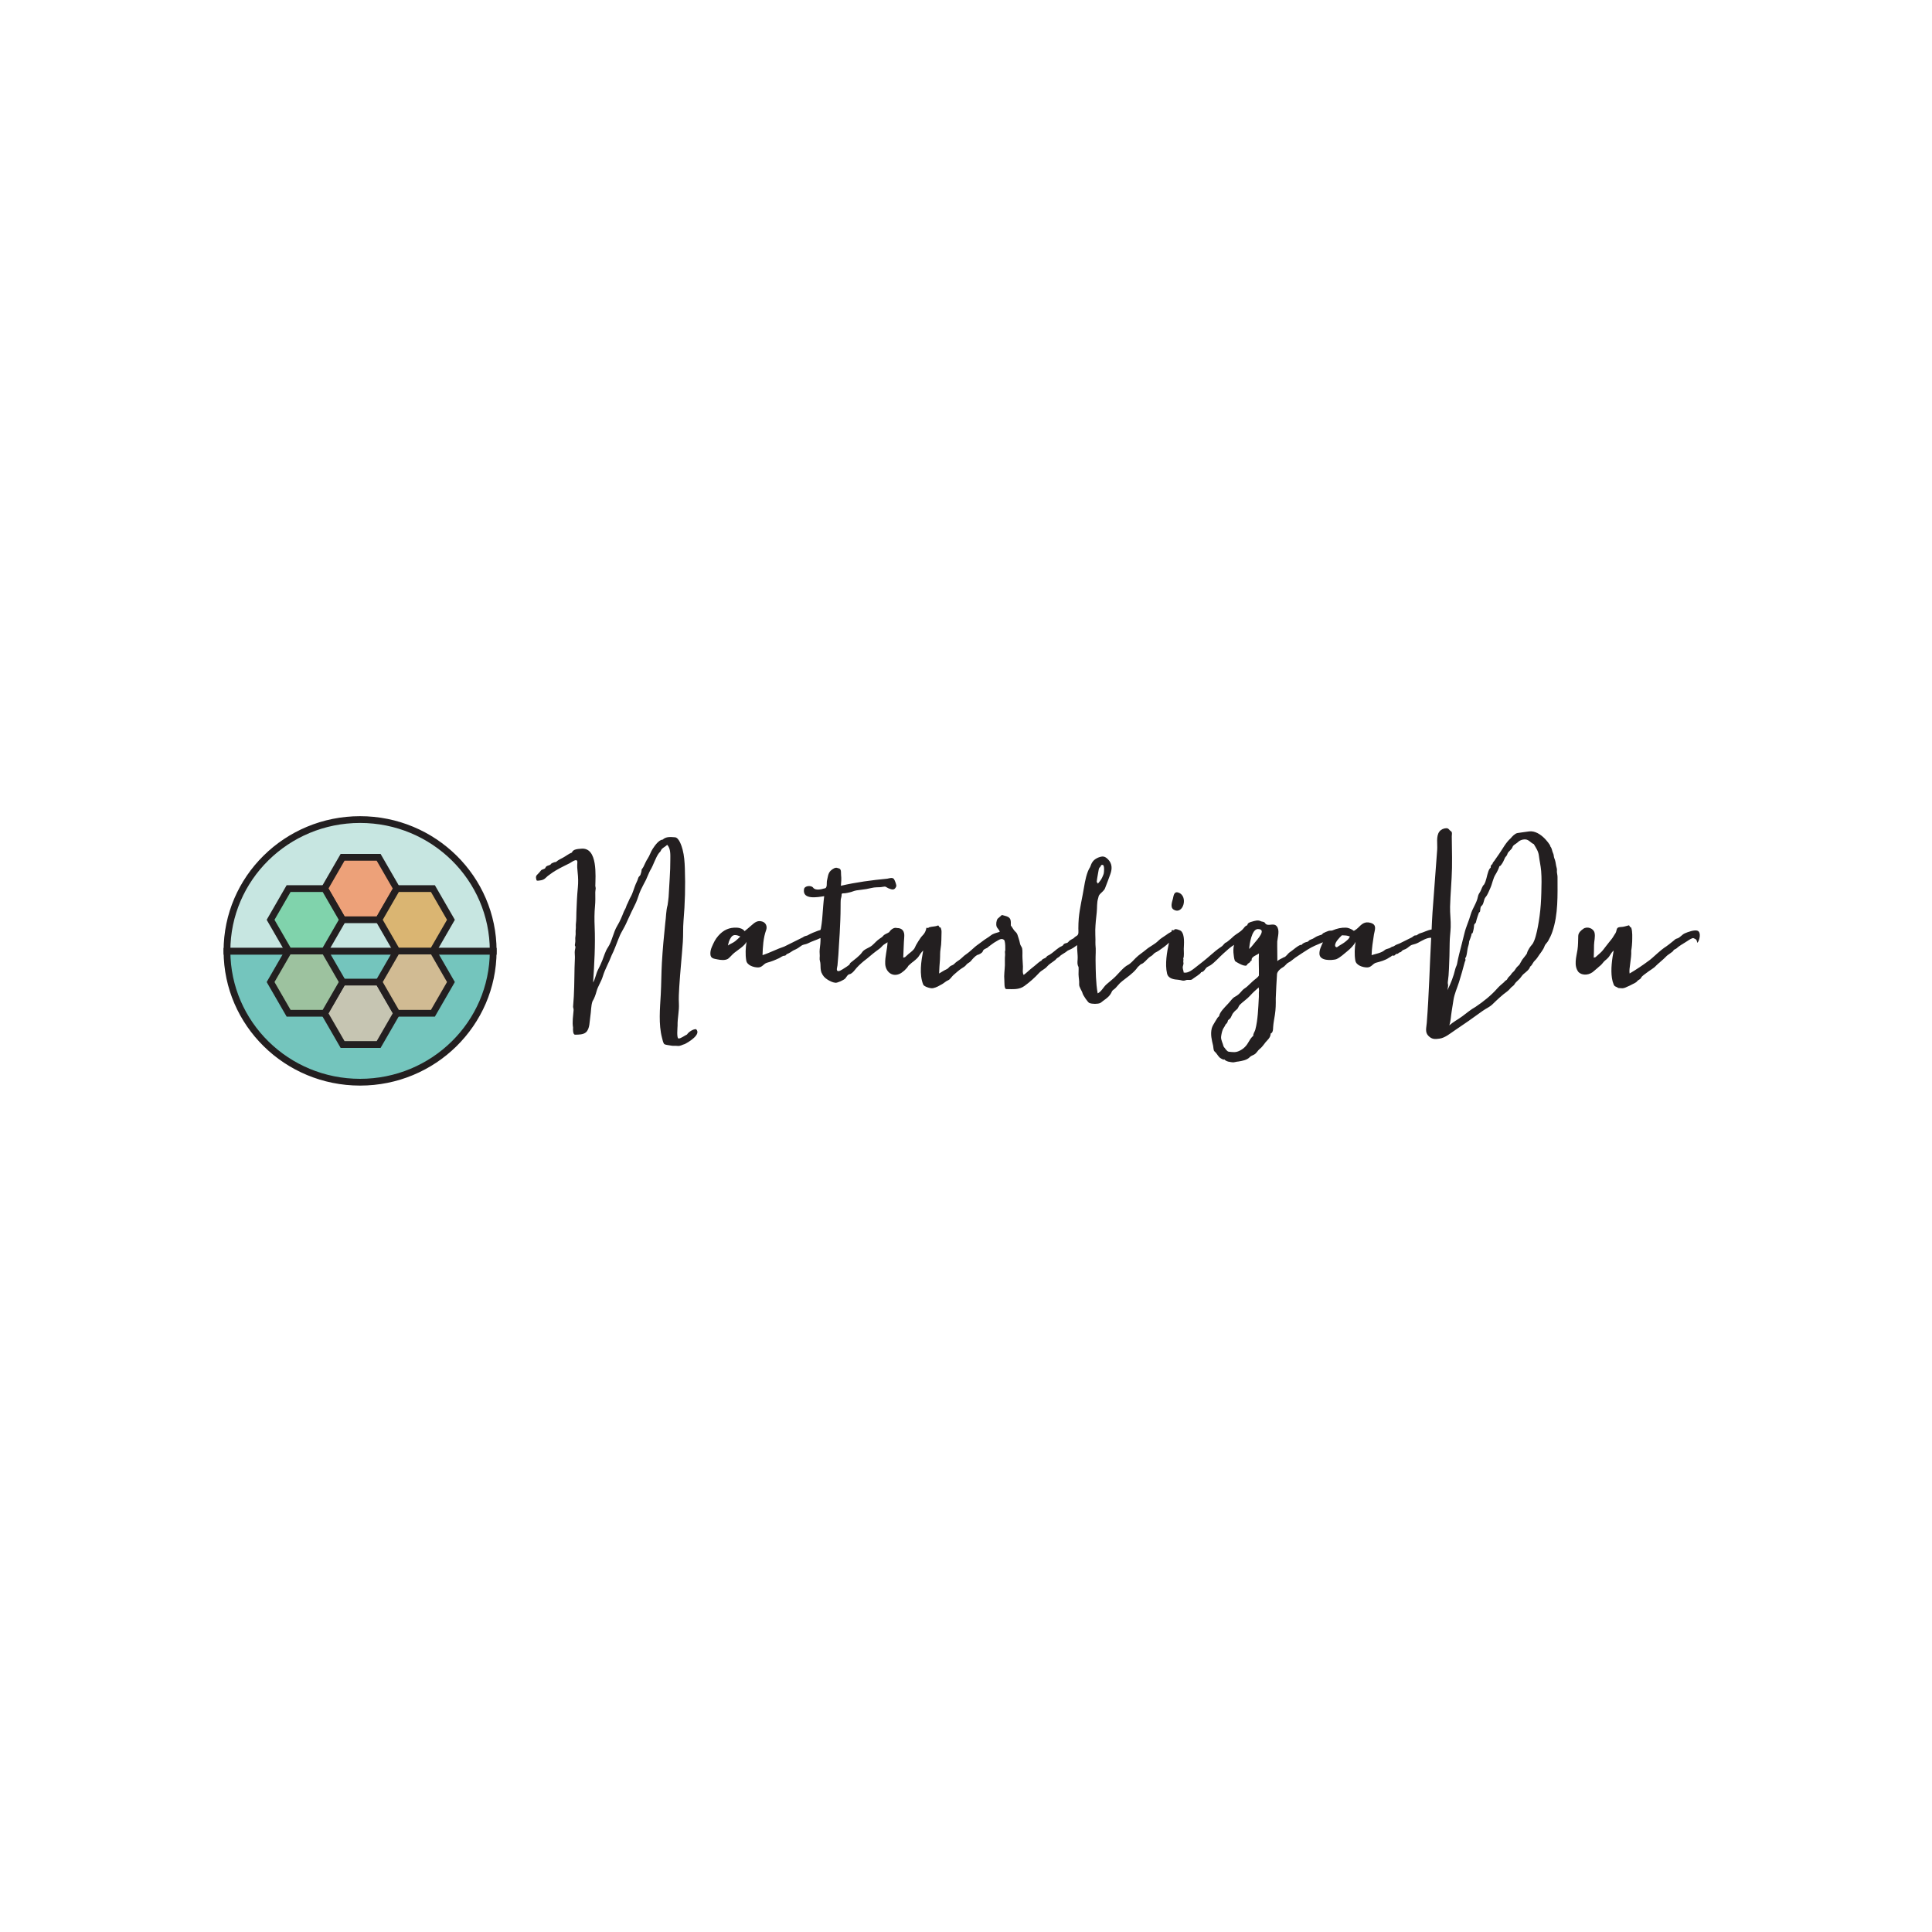 <?xml version="1.0" encoding="UTF-8" standalone="no"?>
<!-- Created with Inkscape (http://www.inkscape.org/) -->

<svg
   xmlns:dc="http://purl.org/dc/elements/1.1/"
   xmlns:cc="http://creativecommons.org/ns#"
   xmlns:rdf="http://www.w3.org/1999/02/22-rdf-syntax-ns#"
   xmlns:svg="http://www.w3.org/2000/svg"
   xmlns="http://www.w3.org/2000/svg"
   xmlns:sodipodi="http://sodipodi.sourceforge.net/DTD/sodipodi-0.dtd"
   xmlns:inkscape="http://www.inkscape.org/namespaces/inkscape"
   width="300pt"
   height="300pt"
   viewBox="0 0 375 375"
   id="svg8607"
   version="1.1"
   inkscape:version="0.91 r13725"
   sodipodi:docname="logotyp-naturliga-du-farg.svg">
  <defs
     id="defs8609" />
  <sodipodi:namedview
     id="base"
     pagecolor="#ffffff"
     bordercolor="#666666"
     borderopacity="1.0"
     inkscape:pageopacity="0.0"
     inkscape:pageshadow="2"
     inkscape:zoom="1.1135135"
     inkscape:cx="36.125694"
     inkscape:cy="232.31768"
     inkscape:document-units="pt"
     inkscape:current-layer="layer1"
     showgrid="false"
     inkscape:window-width="1920"
     inkscape:window-height="1017"
     inkscape:window-x="-8"
     inkscape:window-y="-8"
     inkscape:window-maximized="1"
     units="pt"
     inkscape:snap-bbox="true"
     inkscape:bbox-paths="true"
     inkscape:bbox-nodes="true"
     inkscape:snap-bbox-edge-midpoints="true"
     inkscape:snap-bbox-midpoints="true"
     inkscape:snap-intersection-paths="true"
     inkscape:object-nodes="true"
     inkscape:snap-smooth-nodes="true"
     inkscape:object-paths="true"
     inkscape:snap-object-midpoints="true"
     inkscape:snap-center="true"
     inkscape:snap-nodes="false"
     inkscape:snap-global="false" />
  <g
     inkscape:label="Layer 1"
     inkscape:groupmode="layer"
     id="layer1"
     transform="translate(0,-677.362)">
    <rect
       style="opacity:0;fill:#ffffff;fill-opacity:1;fill-rule:evenodd;stroke:none;stroke-width:1;stroke-linecap:square;stroke-linejoin:miter;stroke-miterlimit:4;stroke-dasharray:none;stroke-dashoffset:0;stroke-opacity:1"
       id="rect12039-4-0-7"
       width="375"
       height="375"
       x="0"
       y="677.362" />
    <g
       id="g10"
       transform="matrix(0.938,0,0,-0.938,-7.309,941.85)">
      <g
         id="g12"
         transform="scale(0.1,0.1)">
        <path
           d="m 1274.1,876.207 z m 29.99,93.93 z m 214.15,-280.086 c -5.87,0.461 -15.53,-5.821 -18.74,-11.071 -4.37,-1.871 -12.17,-7.968 -17.05,-8.289 -4.99,-0.339 -2.44,22.848 -2.44,26.758 -0.38,15.293 3.62,30.418 2.75,45.731 -0.62,11.211 0.05,23.019 0.75,34.242 1,16.16 2.36,32.293 3.76,48.426 1.29,14.89 2.59,29.773 3.65,44.687 1.02,14.531 0.12,28.836 1.37,43.399 3.12,36.25 4.09,72.285 2.8,108.846 -0.46,13.15 -1.34,26.45 -4.75,39.21 -1.79,6.65 -7.3,24.56 -15.7,25.12 -9.11,0.59 -18.34,1.86 -25.53,-4.9 -8.01,-0.41 -16.18,-12.44 -20.34,-18.66 -4.31,-6.45 -6.43,-14.09 -10.57,-20.42 -2.01,-2.5 -7.92,-15.02 -8.66,-16.84 -0.8,-1.98 -3.96,-5.58 -3.96,-6.09 0,-3.79 -1.31,-7.19 -2.4,-10.84 -1.07,-2.24 -3.79,-3.59 -4.52,-6.28 -0.9,-3.299 -1.89,-5.799 -3.47,-8.99 -4.98,-9.992 -7.23,-21.953 -12.84,-31.438 -2.21,-3.765 -3.72,-8.379 -5.8,-12.41 -1.09,-2.121 -2.2,-4.062 -2.8,-6.394 -1.12,-4.336 -3.53,-7.035 -5.12,-11.094 -3.63,-9.309 -8.01,-19.875 -13.36,-28.598 -8.34,-13.609 -10.71,-32.215 -19.69,-45.371 -4.87,-7.129 -8.22,-18.66 -11.4,-26.707 -2.5,-6.316 -5.67,-13.039 -8.8,-19.094 -4.3,-8.433 -5.43,-18.14 -10.12,-26.367 2.43,38.379 4.81,77.395 3.15,115.957 -0.59,13.469 -0.62,28.399 0.75,42.071 0.94,9.652 0.67,19.121 0.57,28.722 -0.03,2.5 0.64,5.086 0.87,7.606 0.09,1.027 -0.84,6.945 -0.84,3.949 0.37,21.598 5.61,81.658 -28.96,78.578 -6.33,-0.56 -17.33,-0.76 -19.36,-7.95 -6.43,-2.33 -12.25,-7.23 -18.34,-10.5 -4.65,-2.5 -10.26,-4.96 -14.07,-8.58 -0.56,-0.56 -3.48,-0.81 -4.47,-1.09 -2.68,-1.54 -5.61,-1.39 -7.28,-4.61 -4.04,-2.73 -8.98,-1.73 -10.98,-7.16 -1.09,-2.54 -7.04,-2.64 -8.95,-5.13 -2.56,-3.34 -4.77,-5.96 -7.89,-8.85 -3.52,-3.27 -2.55,-7.27 -1.31,-11.321 0.57,-1.856 5.38,-0.711 7.2,-0.5 4.03,0.461 8.14,1.73 11.06,4.691 3.48,3.52 6.35,5.75 10.62,8.65 12.32,9.22 26.23,15.5 39.59,22.22 3.72,1.87 16.89,12.52 15.98,1.27 -0.58,-7.13 -0.19,-13.75 0.67,-20.75 1.14,-9.25 1.37,-20.55 0.4,-30.464 -1.7,-17.371 -2.41,-34.328 -3.05,-52 -0.27,-7.485 0.02,-15.227 -0.94,-22.602 -0.55,-4.129 0.2,-7.996 -0.37,-11.922 -0.74,-4.98 0.33,-9.922 -0.59,-14.367 -1.09,-5.203 0.4,-9.512 -0.75,-14.82 -0.32,-2.973 -1.37,-4.36 0.75,-7.004 0,-2.52 -0.88,-5.305 -1.29,-7.793 -0.74,-4.492 0.37,-10.93 0.11,-15.852 -1.38,-26.367 -0.73,-52.859 -2.24,-79.285 -0.4,-7.058 -0.89,-14.109 -1.52,-21.14 0.06,-2.934 1.34,-4.164 1.05,-7.551 -0.96,-11.582 -3.11,-24.238 -1.09,-35.801 -0.33,-3.43 -0.53,-14.648 4.15,-14.648 7.02,0 16.9,0.007 22.4,4.808 8.43,7.34 7.5,23.192 9.25,33.551 1.7,10.066 1.09,20.977 4.38,30.598 3.77,5.925 6.57,13.906 8.37,20.625 2.85,10.797 9.75,20.183 12.99,31.05 4.52,15.149 12.88,28.879 18.3,43.684 5.59,10.762 9.19,22 13.8,33.106 1.26,3.027 2.51,6.042 3.77,9.074 1.46,3.504 9.8,17.617 11.81,22.32 2.9,6.789 5.6,11.816 8.58,18.637 3.84,8.797 8.57,17.195 12.43,25.918 3.75,8.433 5.85,17.418 9.8,25.847 3.44,7.325 7.39,14.539 10.93,21.399 1.59,3.182 6.74,16.252 8.75,19.502 7.15,11.54 10.54,26.08 18.77,36.74 2.88,1.58 3.14,5.28 5.36,7.51 3.27,3.28 7.66,5.09 10.91,8.52 7.57,-7.87 6.48,-21.17 6.48,-31.2 0,-12.33 -0.42,-24.65 -1.21,-36.96 -0.84,-13.206 -1.58,-26.421 -2.31,-39.632 -0.32,-5.539 -1.5,-11.406 -2.12,-16.933 -3.42,-11.985 -2.97,-24.348 -4.78,-36.59 -2.91,-27.668 -5.45,-55.383 -7.04,-83.164 -1.25,-21.86 -1.11,-43.535 -2.33,-65.395 -1.61,-28.718 -4.81,-61.308 2.6,-89.426 0.72,-2.691 2.37,-11.66 5.09,-13.339 2.46,-1.512 10.25,-2.09 13.51,-2.832 4.2,-0.95 8.9,-0.11 13.2,-0.637 6.41,-0.813 9.61,2.406 15.38,3.828 8,4.102 34.82,20.051 23.28,30.801"
           style="fill:#231f20;fill-opacity:1;fill-rule:nonzero;stroke:none"
           id="path14"
           inkscape:connector-curvature="0" />
        <path
           d="m 2515.42,972.977 c -8.51,2.277 -9.06,-7.657 -10.37,-12.825 -1.7,-6.699 -6.23,-18.047 1.57,-22.742 19.84,-11.965 31.44,29.238 8.8,35.567 0,0 6.95,-1.946 0,0"
           style="fill:#231f20;fill-opacity:1;fill-rule:nonzero;stroke:none"
           id="path16"
           inkscape:connector-curvature="0" />
        <path
           d="m 1584.21,863.211 c 0.07,0.066 1.56,6.855 2.16,8.437 1.21,3.243 2.79,6.368 4.88,9.153 4.97,6.621 12.37,3.601 18.65,1.051 -3.29,-3.289 -6.74,-6.543 -10.33,-9.5 -4.81,-3.965 -10.48,-5.586 -15.36,-9.141 z m 768.65,161.059 c 3.44,1.12 2.03,6.8 7.11,5.62 3.83,-0.9 2.6,-15.71 1.75,-18.37 -1.49,-4.63 -4.57,-11.42 -7.18,-14.364 -1.67,-1.886 -3.17,-4.375 -4.95,-6.133 0.06,2.5 -2.12,1.934 -2.24,4.168 -0.07,1.543 1.41,9.589 1.64,11.109 0.9,5.81 1.58,8.84 2.59,14.63 z m 320.97,-155.825 c -3.11,-4.082 -7.16,-9.054 -11.02,-12.422 0.48,8.934 5.09,41.18 17.97,41.18 19.65,0 -2.18,-22.723 -6.95,-28.758 -0.5,-0.656 1.11,1.407 0,0 z m -64.07,-214.336 c -1.21,6.672 -5.35,12.813 -5.1,19.7 0.44,4.64 1.82,11.312 3.63,15.582 0,0.918 4.3,6.816 4.78,8.488 0.81,2.891 3.47,3.445 4.58,6.191 2.33,5.227 -0.4,3.106 4.33,6.864 4.56,3.625 4.51,9.796 8.88,13.871 2,2.976 5.52,5.047 7.88,7.75 2.17,2.929 2.12,5.324 5.06,8.246 6.68,6.609 14.5,11.453 20.9,18.523 5.83,6.446 11.54,11.621 17.95,17.188 -0.22,-3.184 0.91,-4.551 0.43,-8.028 -0.53,-3.711 -0.02,-7.629 -0.22,-11.242 -0.33,-6.414 -0.65,-12.832 -1.02,-19.246 -0.64,-10.969 -1.42,-21.941 -3.05,-32.82 -0.83,-5.547 -1.89,-11.086 -3.36,-16.504 -0.99,-3.621 -4.85,-8.524 -4.05,-12.262 -3.73,-3.058 -6.78,-7.539 -9.12,-11.789 -4.83,-8.73 -10.08,-14.66 -19.2,-19.191 -8.49,-4.2 -13.72,-2.86 -22.44,-2.051 -4.15,0.492 -7.99,7.762 -10.86,10.73 -0.77,4.231 1.1,-1.14 0,0 z m 236.32,206.582 c -2.57,-2.589 -5.47,-0.031 -5.46,2.688 0.01,4.324 2.89,8.418 5.43,11.668 2.62,3.34 5.62,6.379 8.71,9.285 7.09,-0.418 10.16,0 16.64,-2.625 -1.21,-1.211 -1.85,-3.516 -3.06,-4.941 -2.37,-2.356 -4.88,-4.524 -7.53,-6.563 -4.7,-3.644 -9.95,-6.086 -14.73,-9.512 z m 223.08,-63.664 z m 0.73,17.989 z m 167.67,31.664 c -0.25,-1.203 -9.85,-12.856 -9.73,-12.914 l -4.49,-7.821 c -1.46,-3.847 -5.83,-5.859 -8.21,-9.629 -1.62,-2.683 -4.04,-6.347 -6.38,-8.183 -3.52,-2.774 -3.86,-5.711 -7.67,-8.899 -1.93,-1.621 -3.34,-3.562 -4.39,-5.839 -1.25,-2.633 -4.65,-2.606 -5.96,-5.68 -4.76,-4.067 -10.29,-8.586 -14.41,-13.285 -12.64,-14.434 -28.77,-27.325 -45.05,-38.223 -9.62,-5.293 -18.88,-13.144 -27.71,-19.703 -8.78,-6.535 -18.42,-11.262 -26.53,-18.676 2.92,9.121 3.27,19.602 4.8,28.945 1.28,7.817 2.54,15.754 3.73,23.606 1.94,12.762 7.62,24.863 11.51,37.117 4.38,13.77 8.14,27.649 11.9,41.594 0.66,2.383 2.41,3.34 1.02,6.64 -0.75,1.797 1.08,2.227 1.69,4.083 1.64,5.273 2.13,10.703 3.03,16.121 0.82,5.351 3.24,9.945 3.31,15.734 1.44,3.77 2.97,7.539 4.1,11.414 0.41,1.418 1.03,2.949 0.88,4.453 l 2.22,1.485 c 1.52,4.601 2.9,11.66 3.08,16.601 0.04,1.379 2.75,3.567 3.61,5.012 1.03,4.18 1.9,8.086 3.4,12.148 0.91,2.442 1.78,4.895 2.58,7.364 0.95,2.91 1.91,1.406 2.45,2.773 1.23,3.145 0.12,9.629 2.98,11.848 5.87,4.547 4.09,13.484 9.01,18.906 3.75,4.109 7,12.832 9.44,18.152 4.24,9.199 5.55,20.306 11.09,28.776 1.54,2.37 3.03,5.31 4.28,7.85 1.53,2.71 2.5,5.78 3.48,8.71 2.34,0.59 3.37,2.25 4.59,4.16 1.41,1.36 5.71,9.78 6.3,11.83 1.07,3.66 4.97,5.39 5.61,9.4 2.09,6 8.7,8.3 10.78,14.65 1.3,3.97 6.48,5.89 9.5,8.54 4.3,4.4 9.93,7.24 16.99,6.91 7.18,-0.34 11.07,-7.18 17.41,-9.71 4.55,-7.87 9.37,-14.39 10.48,-23.59 1.27,-10.68 3.79,-20.98 4.72,-31.82 1.27,-14.89 0.73,-30.307 0.37,-45.249 -0.4,-16.082 -1.4,-32.176 -3.59,-48.125 -1.87,-13.543 -4.25,-28.34 -7.98,-41.504 -1.43,-5.078 -4.09,-13.777 -7.92,-17.886 -1.99,-2.141 -3.85,-4.789 -5.34,-7.09 -1.89,-2.91 -4.23,-7.258 -4.98,-10.996 -0.09,-0.442 0.31,1.543 0,0 z m 63.33,158.39 c 0,4.57 -1.92,9.39 -1.21,14.27 0.3,2.12 -1.16,6.34 -1.62,8.71 -0.88,5.23 -1.61,10.79 -3.77,15.69 -1.41,3.17 -0.82,7.1 -2.62,10.47 -2.2,4.11 -2.17,10.28 -5.57,13.81 0,3.71 -9.48,14.19 -11.82,16.58 -8.11,8.25 -20,16.29 -32.15,14.69 -8.06,-1.32 -16.16,-1.99 -24.12,-3.4 -5.36,-0.96 -10.69,-6.89 -14.03,-10.79 -10.19,-9.19 -15.66,-20.26 -23.23,-31.33 -2.72,-4.45 -6.18,-8.38 -8.93,-12.82 -1.43,-3.15 -5.46,-5.67 -5.57,-9.25 -3.15,-1.81 -3.82,-3.63 -3.64,-7.36 -2.7,-2.16 -3.78,-4.87 -4.96,-8.16 -3.1,-8.31 -4.11,-19.571 -8.95,-27.129 -3.2,-2.11 -5.55,-10.547 -7.44,-13.946 -2.19,-3.917 -4.29,-6.152 -5.12,-10.878 -2.26,-12.864 -11.61,-24.649 -15.1,-37.461 -3.68,-13.223 -9.76,-25.332 -12.89,-38.821 -3.32,-14.324 -7.33,-28.457 -10.82,-42.742 -1.61,-6.621 -3.15,-13.176 -4.29,-19.894 -0.59,-3.496 -2.87,-7.008 -3.75,-10.809 -3.56,-15.305 -9.16,-29.656 -16.24,-43.75 0.44,2.664 0.88,5.332 1.32,7.996 0.53,3.227 -0.95,5.684 -0.5,8.711 1.34,8.957 2.02,18.422 2.38,27.559 0.69,17.414 1.46,35.293 1.46,52.98 0,11.082 1.69,22.059 2.11,33.113 0.53,14.028 -1.64,28.11 -1.28,42.27 0.69,26.851 3.44,53.609 3.98,80.351 0.29,14.64 0.07,29.28 -0.19,43.91 -0.11,7.04 -0.23,14.08 -0.28,21.12 -0.03,3.6 1.57,9.01 -1.74,10.9 -3.5,2 -4.39,6.23 -9.28,6.23 -5.49,0 -11.25,-2.61 -14.58,-6.98 -7.27,-9.51 -3.7,-25.93 -4.55,-37.09 -3.32,-43.39 -6.44,-86.976 -9.72,-130.211 -0.9,-11.726 -1.21,-23.546 -1.81,-35.293 -8.69,-1.378 -16.33,-5.937 -24.69,-8.156 -2.54,-0.84 -4.95,-3.34 -7.17,-4.082 -5.42,0.363 -5.57,-2.371 -9.29,-4.207 -4.35,-2.156 -8.7,-4.308 -13.06,-6.465 -3.81,-1.886 -7.58,-3.926 -11.45,-5.676 -3.74,-1.863 -7.96,-2.546 -11.26,-5.222 -2.26,-1.856 -4.87,-1.336 -7.03,-3.028 -4.54,-3.515 -9.24,-2.39 -13.43,-6.015 -6.75,-5.813 -18.53,-7.551 -26.82,-10.235 0.41,14.434 2.57,28.321 4.83,42.532 1.46,9.215 7.12,20.172 -6.75,24.234 -12.33,3.606 -18.37,-2.398 -26.27,-10.351 -1.68,-1.7 -3.57,-3.036 -5.54,-4.375 -4.44,-3.028 -2.73,-1.375 -6.92,0.832 -3.63,1.914 -8.03,3.808 -12.13,3.996 -9.61,0.425 -19.22,-1.789 -27.98,-5.618 -2.76,-1.21 -5.98,0.047 -8.94,-1.32 -3.35,-1.199 -7.08,-2.703 -10.37,-4.461 -2.02,-1.086 -1.19,-2.402 -3.77,-3.261 -2.98,-0.989 -6.06,-1.844 -8.94,-3.133 -3.13,-1.391 -5.8,-3.606 -8.85,-5.121 -2.13,-1.063 -4.58,-1.551 -6.65,-2.801 -1.58,-0.938 -2.87,-3.223 -4.64,-3.582 -3.64,-0.727 -10,-2.649 -11.71,-6.418 -4.39,2.234 -20.47,-12.879 -24.48,-15.078 -3.79,-2.063 -8.6,-10.457 -12.44,-10.457 -3.78,-2.414 -10.24,-4.535 -13.45,-8.078 0.17,13.554 -0.54,27.097 -0.24,40.656 0.85,9.324 5.82,23.66 -1.23,31.797 -6.98,8.054 -18.99,-2.473 -24.27,6.746 -1.2,2.09 -5.53,2.644 -7.61,3.054 -6.55,3.625 -13.23,1.262 -19.82,-0.664 -4.28,-1.25 -8.19,-2.304 -9.13,-7.371 -4.68,-1.164 -6.22,-5.058 -9.35,-8.222 -5.29,-5.801 -12.21,-8.977 -18.22,-13.899 -4.17,-3.789 -7.73,-7.304 -12.31,-10.75 -1.74,-1.308 -3.24,-2.746 -5.4,-3.281 -2.07,-1.453 -6.42,-7.402 -8.05,-7.902 -8.24,-5.457 -16.07,-11.903 -23.5,-18.536 -9.29,-8.289 -18.71,-15.574 -28.58,-23.25 -6.93,-5.382 -16.72,-14.011 -26.06,-11.984 -0.51,5.305 -3.23,8.652 -1.48,14.024 0.73,2.257 1.43,4.828 0.75,7.179 -0.78,2.742 0.96,4.805 -0.3,7.813 2.37,5.008 0.95,14.675 1.13,20.066 0.33,9.824 2.45,28.859 -5.37,36.672 -1.98,1.973 -13.39,6.355 -14.37,2.559 -0.39,-1.512 -3.98,-0.071 -5.18,-0.586 l -0.52,-3.067 c -4.13,-2.019 -7.95,-4.609 -11.63,-7.344 -5.45,-4.035 -10.47,-6.339 -15.54,-11.433 -7.79,-7.832 -17.12,-11.406 -25.37,-18.449 -7.29,-6.211 -14.54,-10.34 -21.54,-17.364 -4.49,-4.504 -10.53,-11.64 -16.19,-14.425 -8.51,-4.2 -18.47,-16.715 -25.63,-23.844 -6,-5.969 -12.7,-10.883 -18.88,-16.438 -6.07,-5.449 -10.21,-14.797 -17.95,-18.457 -3.99,22.317 -3.95,45.489 -4.34,67.903 -0.2,11.277 1.08,21.863 -0.24,32.996 -0.2,3.484 0.01,7.383 -0.01,10.722 -0.03,6.641 -0.55,13.235 -0.35,19.891 0.38,12.016 1.58,23.969 2.96,35.91 1.13,9.766 -0.04,20.332 2.92,29.199 0.99,4.063 0.86,5.672 4.17,9.192 3.18,3.379 8.37,7.183 10.08,11.621 3.86,10.035 7.62,19.576 11.17,29.756 3.82,10.87 3.7,21.29 -4.71,29.97 -7.19,7.41 -11.84,7.18 -20.68,3.82 -9.84,-4.44 -13.12,-9.43 -16.66,-19.76 -6.91,-10 -10.69,-29.95 -12.39,-40.645 -3.52,-22.09 -9.06,-43.29 -11.07,-65.465 -0.63,-6.914 -0.73,-13.871 -0.81,-20.801 -0.08,-6.234 1.71,-12.746 -4.09,-15.625 -2.22,-1.242 -4.08,-2.785 -5.76,-4.68 -0.66,-0.41 -7.31,-3.691 -9.04,-5.539 -3.65,-3.687 -2.07,-3.457 -7.82,-4.851 -1.74,-0.418 -3.44,-1.27 -4.29,-2.93 -1.56,-3.02 -5.44,-3.43 -8.26,-5.457 -7.43,-4.914 -13.72,-11.469 -21.07,-15.781 -1.77,-1.047 -3.83,-1.352 -5.08,-3.215 -2.33,-3.555 -4.67,-3.235 -8.45,-5.52 -1.16,-0.926 -2.12,-2.027 -2.88,-3.308 -0.8,0.019 -4.07,-2.176 -6.25,-4.051 -4.7,-4.027 -8.16,-7.043 -13.11,-10.844 -5.88,-4.512 -10.98,-10.039 -17.04,-14.305 -2.98,4.473 -1.36,12.129 -1.53,17.52 -0.2,5.73 -0.55,11.445 -0.97,17.156 -0.46,6.446 0.61,14.336 -0.72,20.449 -0.94,3.364 -3.5,5.649 -4.21,9.055 -0.92,4.043 -1.8,8.485 -3.28,12.363 -2.4,6.309 -1.74,8.739 -6.76,13.172 -3.73,3.481 -5.9,8.633 -9.12,12.551 -0.22,4.727 0.78,9.863 -1.8,14.168 -3.05,5.098 -11.4,5.883 -16.67,7.629 l -8.94,-7.863 c -2.72,-4.305 -3.53,-11.231 -2.02,-16.102 0.99,-3.23 6.58,-7.754 6.31,-10.969 -6.77,-2.254 -12.73,-2.968 -18.68,-7.656 -5.81,-4.566 -11.62,-7.441 -17.36,-12.105 -4.79,-3.899 -10.15,-7.114 -14.82,-11.086 -5.83,-4.953 -11.03,-10.313 -17.36,-14.688 -4.05,-2.804 -6.48,-4.719 -10.16,-8.371 -0.54,-0.547 -2.49,-2.281 -3.74,-3.223 -4.19,-3.14 -8.19,-5.144 -11.88,-9.187 -2.22,-2.434 -5.16,-2.82 -7.99,-4.551 -3.18,-2.265 -4.11,-4.875 -7.73,-6.465 -5.69,-2.519 -10.31,-5.73 -15.59,-8.847 0.26,9.57 1.02,19.121 1.77,28.672 0.56,7.238 -0.05,15.203 1.24,22.265 2.14,11.731 1.5,22.805 2.02,34.695 0.15,3.165 -0.56,5.942 -1.56,8.879 -0.54,1.563 -2.26,0.301 -2.49,1.016 -3.24,4.453 -0.83,4.609 -7.06,2.605 -3.25,-1.035 -15.92,-1.277 -16.31,-4.031 -1.13,0.528 -2.72,0.059 -3.87,0.567 -0.94,-6.512 -3.77,-12.043 -8.66,-16.692 -3.48,-3.308 -13.57,-19.433 -15.25,-24.246 -1.68,-4.648 -8.99,-10.039 -12.89,-13.113 l -7.59,-6.899 c 0.44,0.239 -5.14,-1.406 -3.56,-0.867 0.82,14.414 0.88,28.699 2.09,43.086 0.95,11.309 -4.05,18.242 -15.04,18.153 -6.33,2.05 -13.17,-3.536 -16.05,-8.446 -3.85,-2.844 -9.53,-3.984 -12.58,-7.793 -2.1,-2.605 -4.27,-3.808 -7.1,-5.691 -6.43,-4.27 -9.88,-8.977 -15.59,-13.938 -6,-5.222 -16.32,-7.519 -20.61,-13.957 -5.47,-8.211 -16.7,-15.789 -24.44,-22.246 -1.89,-1.836 -0.92,-3.164 -3.16,-4.558 -1.8,-1.114 -3.23,-2.61 -5.09,-3.68 -3.58,-2.082 -12.63,-8.899 -16.46,-8.899 -5.83,0 -2.44,8.223 -2.06,11.805 0.77,7.324 1.37,14.68 1.86,22.031 1.04,14.993 1.64,30.012 2.78,44.993 0.9,18.078 1.8,35.789 1.8,53.972 0,2.348 -0.01,13.899 0.45,16.133 0.46,2.238 1.5,5.656 1.5,6.613 0,6.629 1.01,5.059 7.51,5.653 3.2,0.293 6.03,1.191 8.94,1.742 5,0.933 9.02,3.23 14.31,4.137 6.87,1.171 13.87,1.523 20.72,2.804 7.39,1.25 13.68,3.504 21.31,3.614 4.36,0.058 8.74,0.117 13.02,1.027 6.01,1.285 5.93,-0.57 10.95,-2.941 7.04,-2.723 12.78,-5.442 16.45,3.796 0.99,2.512 -2.71,11.797 -4.3,14.485 -3.04,5.131 -9.84,2.171 -14.1,1.461 -32.22,-3.063 -64.64,-7.313 -96.13,-14.672 0.7,7.547 1.29,14.712 0.39,22.272 -0.63,5.33 1.57,13.52 -6.55,14.18 -4.91,2.86 -11.5,-2.03 -14.9,-5.19 -5.59,-5.17 -5.96,-13.55 -7.73,-20.598 -1.23,-4.895 1.72,-16.098 -5.94,-16.25 -3.9,-1.25 -17.89,-5.129 -22.62,1.582 -3.87,5.457 -17.69,4.305 -18.92,-2.949 -3.87,-22.856 28.56,-16.582 41.72,-14.563 -1.68,-13.086 -2.5,-26.262 -3.53,-39.402 -0.48,-6.184 -0.92,-12.387 -1.87,-18.52 -0.47,-3.007 -0.99,-6.004 -1.41,-9.019 -0.56,-4.067 -2.18,-3.235 -5.8,-4.504 -6.85,-2.402 -14.86,-5.656 -22.47,-9.981 -3.6,-1.269 -4.89,-0.675 -9.32,-3.867 -1.55,-0.91 -3.28,-1.621 -4.89,-2.422 -11.09,-5.5 -22.29,-10.976 -33.21,-16.511 -15.12,-4.914 -29.06,-12.59 -45.11,-17.786 0.48,16.766 1.65,36.243 7.45,51.778 2.77,7.43 -0.38,15.488 -8.29,17.812 -9.77,2.86 -15.34,-2.082 -22.03,-7.898 -4.82,-4.145 -9.23,-8.234 -14.32,-12.094 -2.89,4.77 -10.41,7.031 -15.59,7.27 -16.19,0.73 -28.16,-4.77 -38.88,-16.996 -6.34,-7.223 -9.34,-13.973 -13.23,-22.879 -1.97,-4.493 -3.22,-9.473 -3.05,-14.422 0.36,-9.785 7.09,-9.77 14.78,-11.399 6.58,-1.394 15.55,-2.363 21.65,1.153 4.78,3.711 8.4,8.703 13.12,12.48 7.72,6.192 20.92,14.016 25.28,22.754 -1.98,-12.742 -2.72,-25.957 -0.57,-38.73 1.66,-9.864 15.12,-14.297 24.45,-14.297 8.96,0 11.47,7.918 18.47,9.746 8.75,2.312 16.6,5.539 24.85,9.355 4.38,2.032 7,5.196 11.68,5.196 2.99,0 3.46,3.957 6.35,3.957 l 5.22,2.808 c 2.47,1.438 5.35,3.789 7.93,4.856 5.83,2.304 10.18,5.332 15.16,9.062 3.87,2.891 8.95,2.461 13.16,4.707 8.55,4.563 17.89,6.973 26.36,11.211 0.28,-8.144 -0.69,-15.722 -1.68,-23.777 -0.71,-5.871 0.68,-11.992 -0.06,-17.473 -0.61,-4.621 1.64,-8.203 1.64,-12.883 0.24,-5.281 0.02,-11.851 1.88,-16.929 3.44,-7.688 6.38,-11 13.67,-15.668 5.48,-3.016 9.27,-5.125 15.47,-5.914 3.67,-0.469 17.45,5.457 20.59,9.214 2.65,3.204 4.6,8.032 8.75,8.594 3.55,0.481 8.18,5.305 10.42,8.215 5.56,7.258 12.65,13.621 19.13,19.031 8.73,6.34 16.52,13.946 25.28,20.332 4.24,3.086 9.25,6.407 12.5,10.395 2.76,3.367 7.39,5.293 11.12,8.062 -0.52,-14.968 -5.5,-29.851 -4.8,-44.793 0.69,-14.812 12.94,-27.246 28.72,-21.035 6.58,2.586 15.98,11.055 19.28,17.274 1.11,0.929 8.81,8.078 9.54,8.078 0.8,0.644 9.29,7.265 11.44,10.793 2.31,3.875 6.21,9.558 9.61,12.578 -4.11,-21.75 -8.66,-49.438 0.15,-70.688 1.5,-3.621 14.29,-8.339 20.22,-7.207 6.96,1.329 13.06,5.149 18.88,8.391 4.13,2.297 8.23,6.453 12.29,7.91 4.11,1.465 7.77,8.059 11.19,10.938 5.39,4.543 10.77,9.734 16.71,13.543 3.83,2.441 7.18,4.152 10,7.902 2.49,3.328 6.8,4.199 9.38,7.59 2.89,3.797 8.91,10.32 13.07,12.43 3.05,0.441 10.57,4.218 11.4,7.546 1.33,5.383 8.71,5.411 11.81,9.438 5.52,3.805 9.74,7.715 15.54,10.816 5.04,2.668 12.33,9.043 17.62,2.121 1.93,-6.613 1.58,-13.855 1.62,-20.285 -1.53,-3.144 -0.02,-6.914 -0.43,-10.222 -0.83,-6.692 -0.15,-13.829 -0.39,-20.586 -0.37,-10.286 -2.17,-20.508 -1.14,-30.793 0.45,-4.481 -0.78,-18.653 4.2,-18.653 13.6,0 26.08,-1.757 37.32,6.426 11.07,8.067 21,16.731 30.58,27.18 5.11,5.566 11.92,7.644 16.67,13.437 3.9,4.707 10.22,8.047 15.09,12.039 2.63,1.446 3.37,3.86 5.94,5.364 1.78,1.054 4.21,2.468 5.49,4.113 0.91,1.16 8.56,6.023 9.58,6.543 3.27,1.637 4.98,4.383 8.83,5.758 6.22,2.336 11.74,6.261 17.08,10.16 -0.74,-9.992 1.56,-19.797 0.84,-29.887 -0.36,-5.445 -1.04,-10.398 1.91,-15.273 0.51,-5.157 -0.17,-10.313 -0.01,-15.477 0.23,-7.539 1.77,-12.726 1.28,-20.539 -0.37,-5.75 5.77,-13.184 7.2,-18.926 0.89,-3.593 10.77,-18.543 14.02,-19.746 5.84,-2.234 17.39,-2.32 22.58,0.071 6.72,5.468 16.91,11.171 21.36,18.867 2.24,2.976 2.24,6.113 5.19,8.066 3.65,2.41 7.07,6.074 9.79,9.492 2.86,3.594 5.74,6.231 9.36,9.102 10.07,7.976 20.53,14.922 28.52,24.48 1.88,2.258 2.76,4.133 4.93,5.903 1.1,0.808 2.07,1.746 2.91,2.82 2.65,2.363 4.03,1.941 6.69,3.926 5.81,4.238 10.26,11.258 16.44,14.422 3.44,1.757 4.85,5.031 8.13,6.914 2.57,1.484 5.29,2.668 7.74,4.367 6.78,4.687 15.26,10.547 21.03,16.418 -4.29,-19.492 -8.55,-44.281 -4.01,-63.684 2.52,-10.769 14.07,-12.461 23.59,-13.097 5.32,-0.352 9.56,-3.125 14.92,-0.899 4.85,2.031 10.7,-1.355 14.8,2.903 1.31,1.359 18.4,11.542 16.76,13.535 5.96,0.879 7.69,5.066 11.07,9.207 1.57,1.894 6.67,3.918 9.02,5.527 9.6,6.602 18.01,16.738 26.8,24.473 6.86,6.015 13.79,12.804 21.65,17.531 -1.6,-6.836 -1.71,-13.926 -0.67,-20.859 0.48,-3.172 0.96,-11.778 3.95,-13.625 4.18,-2.567 21.91,-13.309 23.93,-6.258 0.48,1.687 4.72,3.711 6.35,5.222 0.92,0.852 -1.28,1.301 0.6,1.985 2.49,0.906 2.31,0.715 2.31,3.371 0,6.043 11.62,9.383 15.08,12.449 -0.92,-15.226 0.29,-30.469 -0.08,-45.691 -2,-4.094 -8.95,-8.371 -12.24,-11.45 -4.04,-3.789 -8.08,-7.566 -12.13,-11.355 -3.02,-2.82 -6.23,-4.152 -9.18,-7.129 -3.4,-3.445 -6.86,-8.312 -10.97,-10.891 -2.88,-2.292 -6.53,-3.472 -9.15,-6.101 -4.13,-4.133 -7.51,-8.938 -11.68,-13.106 -5.16,-5.617 -15.77,-15.781 -16.94,-23.828 -0.2,-0.84 -2.45,-2.199 -3.07,-3.191 -1.73,-2.785 -3.46,-5.57 -5.19,-8.352 -2.58,-4.148 -6.05,-9.836 -7.07,-14.152 -2.97,-12.578 0.06,-23.66 2.92,-35.891 0.69,-2.918 0.48,-9.66 2.85,-11.589 4.25,-3.461 6.6,-8.739 10.48,-12.571 0.57,-0.558 8.39,-6.14 9.75,-3.929 2,-2.399 5.2,-3.739 8.16,-4.622 3.78,-0.539 7.29,-1.648 11.13,-1.5 2.1,0.09 6.65,1.641 9.55,1.641 7.83,1.32 17.98,2.82 23.82,9.082 2.7,2.879 6.18,3.57 9.54,5.59 4.93,2.949 6.88,8.148 11.26,11.551 6.81,5.277 9.71,12 15.85,18.019 2.94,2.891 6.07,7.348 6.49,11.52 0.34,3.449 -0.68,1.07 2,3.258 3.3,2.679 3.06,8.293 3.29,12.082 0.54,8.55 2.33,17.273 3.66,25.718 1.82,11.516 1.93,22.219 1.76,33.938 0.5,17.273 1.69,33.601 2.65,50.82 1.17,5.559 7.29,10.918 12.34,13.621 4.43,2.356 6.89,7.461 11.05,9.453 5.15,2.414 9.61,6.993 14.29,10.227 8.5,5.848 17.22,11.395 25.84,16.914 9.78,6.262 20.66,10.535 31.5,15.059 -3.39,-7.746 -7.59,-15.332 -7.28,-24.09 0.55,-14.809 24.49,-13.684 34.57,-11.156 8.34,3.457 16.5,11.41 23.47,17.003 6.1,4.891 13.34,12.239 16.8,19.141 -1.99,-12.742 -2.73,-25.957 -0.58,-38.73 1.66,-9.864 15.12,-14.297 24.45,-14.297 8.96,0 11.47,7.918 18.47,9.746 8.74,2.312 19.31,5.129 26.75,10.398 2.45,1.211 4.75,2.688 6.83,4.465 l 3.8,-0.312 c 3,1.726 2.91,3.957 6.54,3.957 2.33,0 2.71,2.625 5.08,2.925 1.66,0.207 2.92,0.911 3.91,2.317 1.9,2.715 5.38,3.23 8.4,4.637 4.85,2.277 8.55,7.453 13.76,8.808 4.37,1.145 8.14,2.141 12.14,4.27 7.24,3.855 18.2,10.781 26.84,10.168 -3.14,-58.442 -4.48,-117.317 -9.13,-176.157 -0.75,-9.484 -3.97,-19.004 2.96,-26.343 7.34,-7.77 13.59,-7.7 23.97,-6.11 11.13,1.688 21.82,10.84 30.87,16.879 19.38,12.949 38.73,26.426 57.56,40.235 6.51,4.765 14.77,8.125 20.53,13.742 9.45,9.226 19.89,19.176 30.65,26.843 4.94,3.536 6.8,7.864 11.71,11.094 3.11,2.051 3.76,5.203 6.27,7.625 2.34,2.27 4.67,4.524 7.01,6.778 3.19,3.086 5.37,7.472 8.52,10.168 4.61,3.933 12.23,9.277 13.77,15.449 2.33,1.562 4.33,4.551 5.54,6.941 2.5,4.953 6.9,7.473 9.69,12.082 4.59,7.559 12.37,15.664 14.92,24.082 0.87,2.891 5.83,7.317 7.35,10.442 3.11,5.504 6.57,12.547 8.52,18.621 12.42,36.062 10.72,76.25 10.72,113.558 0,1.57 0,-1.1 0,0"
           style="fill:#231f20;fill-opacity:1;fill-rule:nonzero;stroke:none"
           id="path18"
           inkscape:connector-curvature="0" />
        <path
           d="m 3590.21,868.66 c 4.55,4.551 8.55,21.66 0.58,25.02 -6.2,2.617 -20.41,-2.625 -26.45,-5.293 -5.69,-2.344 -10.77,-9.778 -16.54,-10.84 -2.83,-0.567 -4.84,-2.942 -7.05,-4.738 -6.29,-5.118 -12.67,-10.274 -19.49,-14.629 -4.73,-3.055 -22.93,-19.325 -24.29,-20.684 -0.54,-0.547 -3.16,-2.793 -5.06,-4.207 -13.68,-10.254 -27.31,-19.484 -41.87,-28.066 -1.94,9.699 4.33,31.015 3.37,47.351 1.11,5.578 1.91,15.735 1.95,18.653 0.12,8.617 0.92,20.421 -1.85,28.507 -0.6,1.731 -2.31,0.547 -3.36,3.172 -1.19,2.949 -1.62,1.965 -4.63,1.164 -6.93,-1.828 -7.31,-2.218 -15.41,-2.765 -3.29,-0.223 -5.87,-1.563 -6.59,-4.508 -0.94,-3.859 -1.52,-7.031 -4.02,-10.109 -1.47,-1.805 -3.74,-6.692 -6.67,-10.208 -4.73,-5.679 -7.7,-9.792 -12.06,-15.214 -3.73,-4.649 -6.7,-9.317 -11.25,-13.321 l -10.14,-9.004 c 0.44,0.239 -5.13,-1.406 -3.55,-0.867 0.5,8.684 0.43,17.371 0.6,26.067 0.15,8.152 2.95,17.156 1.12,25.242 -2.17,9.582 -15.43,13.984 -23.26,8.379 -4.87,-3.477 -10.27,-7.949 -10.51,-14.778 -0.34,-9.578 -0.13,-19.429 -1.61,-28.925 -2.31,-14.707 -8.1,-32.5 1.97,-45.672 9.05,-8.821 23.92,-6.028 32.19,1.992 3.02,2.922 4.35,3.359 7.39,6.262 2.13,2.097 3.94,3.504 5.66,4.898 1.56,1.25 3.71,3.586 4.97,5.258 3.01,4.019 5.62,5.777 8.75,8.594 7.62,6.863 6.64,10.816 14,17.363 -3.39,-17.941 -6.35,-38.75 -3.6,-57.16 0.69,-4.668 1.94,-9.168 3.75,-13.528 1.51,-3.66 3.86,-3.64 6.64,-5.175 4.01,-2.887 4.65,-1.5 8.34,-2.078 4.47,-0.754 8.41,0.839 12.33,2.792 4.23,1.817 7.38,3.196 11.79,5.645 2.61,1.453 7.54,3.359 9.24,5.859 2.2,3.25 6.37,3.204 8.46,7.571 1.78,3.75 7.99,7.293 11.19,9.937 5.85,4.848 14.88,9.27 19.77,14.981 1.9,2.226 17.63,15.187 20.59,18.75 3.11,3.711 14.56,9.836 15.21,12.5 0.5,2.004 4.88,2.89 6.57,4.496 6.31,6.043 15.07,10.269 22.36,15.183 2.19,1.485 10.08,6.875 12.52,5.828 6.31,-2.703 6.34,-3.015 7.95,-9.695 5.17,5.176 0,0 0,0"
           style="fill:#231f20;fill-opacity:1;fill-rule:nonzero;stroke:none"
           id="path20"
           inkscape:connector-curvature="0" />
        <path
           d="m 1098.49,852.051 c 0,150.079 -123.322,271.739 -275.455,271.739 -152.129,0 -275.437,-121.66 -275.437,-271.739 l 0.007,-0.832 550.885,0 0,0.832"
           style="fill:#c7e6e1;fill-opacity:1;fill-rule:nonzero;stroke:none"
           id="path22"
           inkscape:connector-curvature="0" />
        <path
           d="m 1098.49,852.051 7,0 c 0,76.976 -31.65,146.722 -82.77,197.129 -51.095,50.42 -121.736,81.61 -199.685,81.61 -77.945,0 -148.586,-31.19 -199.683,-81.61 -51.11,-50.407 -82.758,-120.153 -82.754,-197.129 l 0,-0.149 0.007,-0.765 0.079,-6.918 564.806,0 0,7.832 -7,0 -7.01,0 0,-0.832 7.01,0 0,7 -550.885,0 0,-7 7,0.082 -0.007,0.832 -7,-0.082 7,0 c 0.004,73.097 30.007,139.222 78.586,187.159 48.589,47.93 115.671,77.58 189.851,77.58 74.184,0 141.266,-29.65 189.855,-77.58 48.58,-47.937 78.59,-114.062 78.59,-187.159 l 7.01,0"
           style="fill:#231f20;fill-opacity:1;fill-rule:nonzero;stroke:none"
           id="path24"
           inkscape:connector-curvature="0" />
        <path
           d="m 547.605,851.219 c 0.454,-149.688 123.586,-270.918 275.43,-270.918 151.848,0 274.985,121.23 275.455,270.918 l -550.885,0"
           style="fill:#74c5bd;fill-opacity:1;fill-rule:nonzero;stroke:none"
           id="path26"
           inkscape:connector-curvature="0" />
        <path
           d="m 547.605,851.219 -7,-0.02 c 0.477,-153.621 126.793,-277.898 282.43,-277.898 155.637,0 281.955,124.277 282.455,277.894 l 0.02,7.024 -564.928,0 0.023,-7.02 7,0.02 0,-7 550.885,0 0,7 -7.01,0.023 C 1091.04,705.484 971.09,587.309 823.035,587.301 674.98,587.309 555.027,705.484 554.605,851.238 l -7,-0.019 0,-7 0,7"
           style="fill:#231f20;fill-opacity:1;fill-rule:nonzero;stroke:none"
           id="path28"
           inkscape:connector-curvature="0" />
        <path
           d="m 786.848,916.473 -37.297,64.597 37.297,64.6 74.59,0 37.292,-64.6 -37.292,-64.597 -74.59,0"
           style="fill:#eda179;fill-opacity:1;fill-rule:nonzero;stroke:none"
           id="path30"
           inkscape:connector-curvature="0" />
        <path
           d="m 786.848,916.473 6.058,3.5 -35.273,61.101 33.254,57.596 66.504,0 33.254,-57.6 -33.254,-57.597 -70.543,0 0,-7 6.058,3.5 -6.058,-3.5 0,-7 78.629,0 41.332,71.597 -41.332,71.6 -82.676,0 -41.336,-71.6 41.336,-71.597 4.047,0 0,7"
           style="fill:#231f20;fill-opacity:1;fill-rule:nonzero;stroke:none"
           id="path32"
           inkscape:connector-curvature="0" />
        <path
           d="m 786.848,658.289 -37.297,64.59 37.297,64.598 74.59,0 37.292,-64.598 -37.292,-64.59 -74.59,0"
           style="fill:#c6c5b2;fill-opacity:1;fill-rule:nonzero;stroke:none"
           id="path34"
           inkscape:connector-curvature="0" />
        <path
           d="m 786.848,658.289 6.058,3.5 -35.273,61.09 33.254,57.601 66.504,0 33.254,-57.597 -33.254,-57.594 -70.543,0 0,-7 6.058,3.5 -6.058,-3.5 0,-7 78.629,0 41.336,71.59 -41.336,71.598 -82.676,0 -41.336,-71.598 41.336,-71.59 4.047,0 0,7"
           style="fill:#231f20;fill-opacity:1;fill-rule:nonzero;stroke:none"
           id="path36"
           inkscape:connector-curvature="0" />
        <path
           d="m 899.148,722.977 -37.285,64.609 37.285,64.59 74.602,0 37.29,-64.59 -37.29,-64.609 -74.602,0"
           style="fill:#d1bb93;fill-opacity:1;fill-rule:nonzero;stroke:none"
           id="path38"
           inkscape:connector-curvature="0" />
        <path
           d="m 899.148,722.977 6.063,3.5 -35.266,61.109 33.246,57.59 66.512,0 33.247,-57.59 -33.247,-57.609 -70.555,0 0,-7 6.063,3.5 -6.063,-3.5 0,-7 78.645,0 41.327,71.609 -41.327,71.59 -82.688,0 -41.328,-71.586 41.328,-71.613 4.043,0 0,7"
           style="fill:#231f20;fill-opacity:1;fill-rule:nonzero;stroke:none"
           id="path40"
           inkscape:connector-curvature="0" />
        <path
           d="m 675.145,722.977 -37.293,64.609 37.293,64.59 74.582,0 37.304,-64.59 -37.304,-64.609 -74.582,0"
           style="fill:#9dc29f;fill-opacity:1;fill-rule:nonzero;stroke:none"
           id="path42"
           inkscape:connector-curvature="0" />
        <path
           d="m 675.145,722.977 6.062,3.5 -35.273,61.109 33.254,57.59 66.5,0 33.257,-57.586 -33.265,-57.613 -70.535,0 0,-7 6.062,3.5 -6.062,-3.5 0,-7 78.621,0 41.347,71.609 -41.351,71.59 -82.66,0 -41.336,-71.586 41.336,-71.613 4.043,0 0,7"
           style="fill:#231f20;fill-opacity:1;fill-rule:nonzero;stroke:none"
           id="path44"
           inkscape:connector-curvature="0" />
        <path
           d="m 899.148,851.773 -37.285,64.602 37.285,64.59 74.602,0 37.29,-64.59 -37.29,-64.602 -74.602,0"
           style="fill:#dab572;fill-opacity:1;fill-rule:nonzero;stroke:none"
           id="path46"
           inkscape:connector-curvature="0" />
        <path
           d="m 899.148,851.773 6.063,3.5 -35.266,61.102 33.246,57.59 66.512,0 33.247,-57.59 -33.247,-57.598 -70.555,-0.004 0,-7 6.063,3.5 -6.063,-3.5 0,-6.996 78.641,0 41.331,71.598 -41.331,71.59 -82.684,0 -41.328,-71.59 41.328,-71.598 4.043,0 0,6.996"
           style="fill:#231f20;fill-opacity:1;fill-rule:nonzero;stroke:none"
           id="path48"
           inkscape:connector-curvature="0" />
        <path
           d="m 675.145,851.773 -37.293,64.602 37.293,64.59 74.582,0 37.304,-64.59 -37.304,-64.602 -74.582,0"
           style="fill:#80d3ac;fill-opacity:1;fill-rule:nonzero;stroke:none"
           id="path50"
           inkscape:connector-curvature="0" />
        <path
           d="m 675.145,851.773 6.062,3.504 -35.273,61.098 33.254,57.59 66.496,0 33.265,-57.59 -33.265,-57.598 -70.539,-0.004 0,-7 6.062,3.504 -6.062,-3.504 0,-6.996 78.617,0 41.351,71.598 -41.351,71.59 -82.66,0 -41.336,-71.59 41.336,-71.598 4.043,0 0,6.996"
           style="fill:#231f20;fill-opacity:1;fill-rule:nonzero;stroke:none"
           id="path52"
           inkscape:connector-curvature="0" />
      </g>
    </g>
  </g>
</svg>
